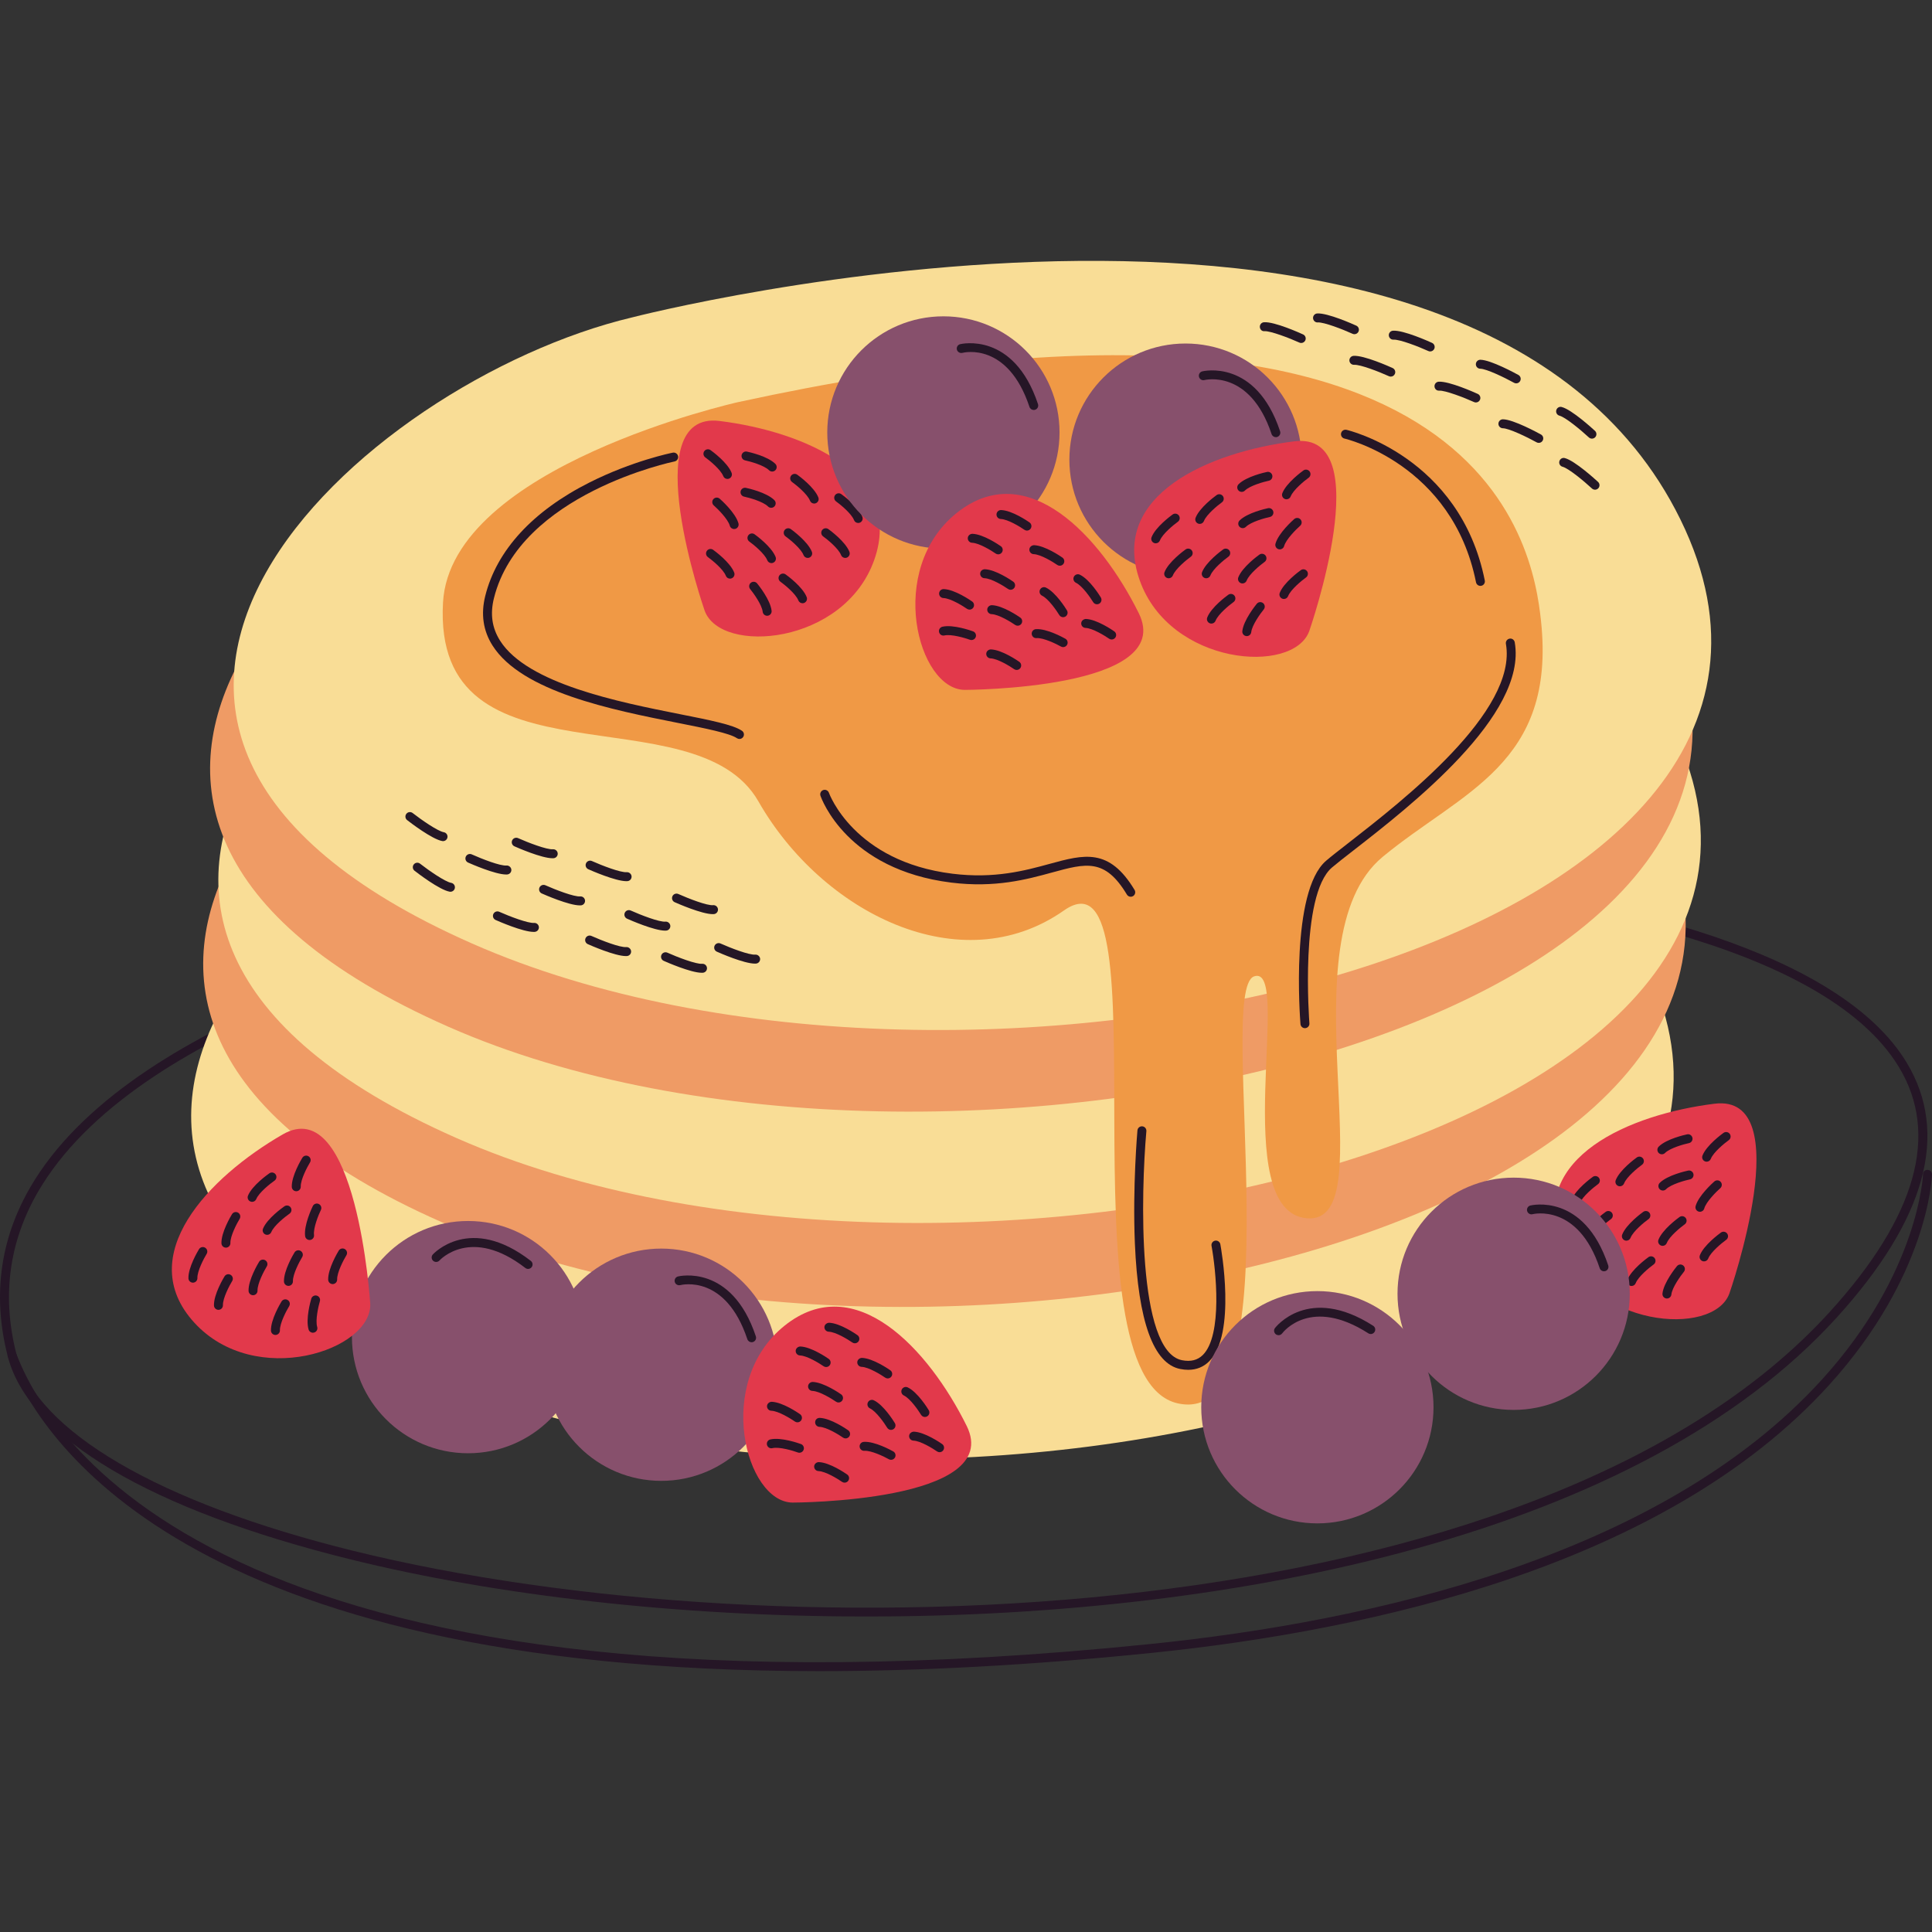 <?xml version="1.0" encoding="UTF-8"?>
<!-- Generator: Adobe Illustrator 25.2.0, SVG Export Plug-In . SVG Version: 6.00 Build 0)  -->
<svg xmlns="http://www.w3.org/2000/svg" xmlns:xlink="http://www.w3.org/1999/xlink" version="1.1" id="Capa_1" x="0px" y="0px" viewBox="0 0 512 512" style="enable-background:new 0 0 512 512;" xml:space="preserve" width="512" height="512">
<rect x="0" y="0" width="512" height="512" fill="#333333" stroke="none"/>
<g>
	<path style="fill:#251626;" d="M229.626,428.391c-49.998,0.002-98.186-5.608-136.73-15.139   C39.882,400.14,7.625,381.047,2.065,359.488c-4.281-16.606-1.9-32.318,7.077-46.706c28.406-45.527,114.799-63.752,115.669-63.933   c0.629-0.125,1.271,0.283,1.401,0.926c0.132,0.643-0.281,1.269-0.923,1.404c-0.858,0.176-86.27,18.2-114.133,62.866   c-8.617,13.812-10.9,28.9-6.789,44.85c5.253,20.374,37.726,39.346,89.098,52.051c114.344,28.279,314.018,21.989,391.523-63.369   c22.856-25.174,29.007-46.952,18.281-64.729c-20.095-33.295-92.871-44.775-134.463-48.655   c-64.051-5.977-126.586-1.619-155.247,5.77c-0.638,0.16-1.283-0.218-1.448-0.854c-0.162-0.636,0.218-1.283,0.854-1.448   c64.836-16.715,257.656-13.513,292.336,43.959c11.334,18.782,5.091,41.511-18.555,67.553   C434.825,406.359,328.699,428.389,229.626,428.391z"/>
	<path style="fill:#F9DD96;" d="M156.21,198.318c0,0,220.596-50.283,277.841,53.523c61.307,111.17-189.435,170.082-320.271,112.368   S84.921,215.256,156.21,198.318z"/>
	<path style="fill:#EF9B65;" d="M159.396,157.952c0,0,220.596-50.283,277.841,53.523c61.307,111.17-189.435,170.082-320.271,112.368   S88.107,174.89,159.396,157.952z"/>
	<path style="fill:#F9DD96;" d="M163.409,135.703c0,0,220.596-50.283,277.841,53.523c61.307,111.17-189.435,170.082-320.271,112.368   S92.12,152.642,163.409,135.703z"/>
	<path style="fill:#EF9B65;" d="M161.225,106.196c0,0,220.596-50.283,277.841,53.523c61.307,111.17-189.435,170.082-320.271,112.368   S89.936,123.134,161.225,106.196z"/>
	<path style="fill:#F9DD96;" d="M167.48,84.125c0,0,223.143-57.791,277.841,53.523c55.99,113.941-189.435,170.082-320.271,112.368   S96.191,101.063,167.48,84.125z"/>
	<path style="fill:#251626;" d="M217.095,442.872c-168.549,0-206.846-61.857-214.99-83.258c-0.232-0.613,0.077-1.299,0.689-1.534   c0.608-0.225,1.299,0.077,1.534,0.689c9.251,24.32,58.295,101.734,300.793,76.887c57.439-5.889,134.92-22.847,177.844-70.2   c25.531-28.167,26.652-54.021,26.659-54.281c0.023-0.652,0.457-1.169,1.227-1.148c0.654,0.021,1.169,0.571,1.148,1.227   c-0.035,1.088-1.162,26.991-27.276,55.799c-43.43,47.91-121.507,65.035-179.361,70.966   C272.559,441.382,243.25,442.872,217.095,442.872z"/>
	<path style="fill:#F09945;" d="M195.576,106.574c0,0-76.129,16.977-78.173,53.087c-2.853,50.401,66.789,23.272,83.59,52.724   s53.579,48.105,80.971,28.892s-1.881,123.603,30.189,130.635c32.07,7.032,9.767-109.481,20.182-113.159   c10.415-3.678-7.178,62.434,14.065,64.111c21.243,1.677-6.426-73.933,20.035-95.805c20.931-17.302,45.956-24.498,41.956-62.429   C406.269,144.523,393.407,63.493,195.576,106.574z"/>
	<path style="fill:#251626;" d="M299.659,237.65c-0.401,0-0.796-0.204-1.019-0.575c-5.821-9.682-10.803-8.323-19.852-5.847   c-6.701,1.833-15.051,4.109-26.673,2.673c-27.664-3.425-34.411-22.223-34.685-23.021c-0.213-0.619,0.116-1.292,0.736-1.508   c0.617-0.213,1.297,0.116,1.51,0.736c0.063,0.181,6.606,18.202,32.731,21.436c11.158,1.385,19.253-0.831,25.754-2.608   c9.151-2.501,15.763-4.309,22.515,6.914c0.336,0.561,0.155,1.292-0.406,1.631C300.079,237.594,299.868,237.65,299.659,237.65z"/>
	<path style="fill:#251626;" d="M314.896,363.015c-0.675,0-1.378-0.072-2.114-0.216c-7.1-1.392-11.146-12.578-12.026-33.246   c-0.638-15.012,0.664-29.84,0.677-29.989c0.058-0.654,0.638-1.135,1.29-1.077s1.135,0.636,1.077,1.29   c-1.436,16.084-2.538,58.341,9.441,60.692c2.306,0.452,4.118,0,5.515-1.378c5.313-5.258,3.471-22.657,2.313-28.919   c-0.121-0.645,0.306-1.265,0.951-1.383c0.626-0.128,1.265,0.304,1.383,0.951c0.181,0.97,4.311,23.828-2.977,31.04   C318.924,362.268,317.07,363.015,314.896,363.015z"/>
	<path style="fill:#251626;" d="M345.82,272.476c-0.613,0-1.132-0.471-1.181-1.093c-0.116-1.432-2.722-35.158,6.81-43.293   c1.339-1.144,3.323-2.689,5.835-4.643c14.58-11.343,44.921-34.947,41.798-52.824c-0.114-0.645,0.318-1.262,0.965-1.374   c0.633-0.13,1.26,0.316,1.374,0.965c3.369,19.283-27.731,43.478-42.678,55.107c-2.49,1.937-4.455,3.466-5.754,4.573   c-8.617,7.357-6.009,40.959-5.984,41.297c0.053,0.654-0.434,1.227-1.088,1.278C345.885,272.474,345.852,272.476,345.82,272.476z"/>
	<path style="fill:#251626;" d="M195.96,195.835c-0.232,0-0.464-0.067-0.668-0.206c-1.951-1.327-8.288-2.587-15.624-4.046   c-17.448-3.466-41.344-8.216-49.144-20.511c-2.478-3.905-3.128-8.318-1.933-13.121c3.016-12.114,12.594-22.531,27.701-30.123   c11.313-5.689,21.576-7.782,22.005-7.868c0.636-0.128,1.269,0.285,1.399,0.93c0.13,0.645-0.288,1.269-0.93,1.399   c-0.411,0.081-40.97,8.527-47.868,36.237c-1.046,4.204-0.513,7.891,1.633,11.272c7.253,11.436,31.534,16.262,47.599,19.455   c8.214,1.633,14.149,2.812,16.499,4.413c0.543,0.369,0.682,1.107,0.313,1.65C196.712,195.654,196.338,195.835,195.96,195.835z"/>
	<path style="fill:#251626;" d="M392.319,155.264c-0.555,0-1.049-0.39-1.162-0.956c-6.276-31.385-34.566-38.019-34.852-38.081   c-0.64-0.144-1.044-0.777-0.903-1.418c0.142-0.638,0.77-1.044,1.418-0.903c0.299,0.067,30.088,7.051,36.666,39.938   c0.13,0.643-0.288,1.269-0.933,1.397C392.477,155.257,392.398,155.264,392.319,155.264z"/>
	<g>
		<path style="fill:#E2394B;" d="M186.746,161.845c0,0-18.525-53.089,3.969-50.281c22.494,2.808,48.958,14.19,40.978,36.792    S190.986,173.538,186.746,161.845z"/>
		<g>
			<path style="fill:#FFFFFF;" d="M197.703,120.842c0,0,5.07,1.067,6.938,2.936"/>
			<path style="fill:#251626;" d="M204.642,124.964c-0.304,0-0.608-0.116-0.84-0.348c-1.325-1.323-5.03-2.334-6.346-2.613     c-0.64-0.135-1.051-0.766-0.916-1.408c0.135-0.64,0.763-1.058,1.406-0.916c0.555,0.116,5.476,1.2,7.536,3.258     c0.464,0.464,0.464,1.216,0,1.68C205.25,124.848,204.946,124.964,204.642,124.964z"/>
		</g>
		<g>
			<path style="fill:#FFFFFF;" d="M210.598,126.772c0,0,4.209,3.022,5.165,5.485"/>
			<path style="fill:#251626;" d="M215.763,133.445c-0.476,0-0.926-0.288-1.107-0.759c-0.68-1.749-3.661-4.165-4.752-4.949     c-0.531-0.383-0.654-1.125-0.271-1.659s1.123-0.654,1.659-0.271c0.459,0.332,4.524,3.309,5.578,6.021     c0.239,0.61-0.065,1.299-0.678,1.536C216.051,133.419,215.907,133.445,215.763,133.445z"/>
		</g>
		<g>
			<path style="fill:#FFFFFF;" d="M222.264,131.919c0,0,4.209,3.022,5.165,5.485"/>
			<path style="fill:#251626;" d="M227.429,138.591c-0.476,0-0.926-0.288-1.107-0.759c-0.68-1.749-3.661-4.165-4.752-4.949     c-0.531-0.383-0.654-1.125-0.271-1.659c0.383-0.534,1.123-0.657,1.659-0.271c0.459,0.332,4.524,3.309,5.578,6.021     c0.239,0.61-0.065,1.299-0.677,1.536C227.717,138.565,227.573,138.591,227.429,138.591z"/>
		</g>
		<g>
			<path style="fill:#FFFFFF;" d="M208.883,141.183c0,0,4.209,3.022,5.165,5.485"/>
			<path style="fill:#251626;" d="M214.048,147.856c-0.476,0-0.926-0.288-1.107-0.759c-0.68-1.749-3.661-4.165-4.752-4.949     c-0.531-0.383-0.654-1.125-0.271-1.659s1.125-0.654,1.659-0.271c0.459,0.332,4.524,3.309,5.578,6.021     c0.239,0.61-0.065,1.299-0.678,1.536C214.336,147.83,214.192,147.856,214.048,147.856z"/>
		</g>
		<g>
			<path style="fill:#FFFFFF;" d="M188.296,146.673c0,0,4.209,3.022,5.165,5.485"/>
			<path style="fill:#251626;" d="M193.461,153.345c-0.476,0-0.926-0.288-1.107-0.759c-0.68-1.749-3.661-4.165-4.752-4.949     c-0.531-0.383-0.654-1.125-0.271-1.659c0.383-0.536,1.123-0.652,1.659-0.271c0.459,0.332,4.524,3.309,5.578,6.021     c0.239,0.61-0.065,1.299-0.677,1.536C193.749,153.32,193.605,153.345,193.461,153.345z"/>
		</g>
		<g>
			<path style="fill:#FFFFFF;" d="M218.833,141.183c0,0,4.209,3.022,5.165,5.485"/>
			<path style="fill:#251626;" d="M223.997,147.856c-0.476,0-0.926-0.288-1.107-0.759c-0.68-1.749-3.661-4.165-4.752-4.949     c-0.531-0.383-0.654-1.125-0.271-1.659c0.383-0.534,1.125-0.654,1.659-0.271c0.459,0.332,4.524,3.309,5.578,6.021     c0.239,0.61-0.065,1.299-0.677,1.536C224.285,147.83,224.141,147.856,223.997,147.856z"/>
		</g>
		<g>
			<path style="fill:#FFFFFF;" d="M207.51,153.192c0,0,4.209,3.022,5.165,5.485"/>
			<path style="fill:#251626;" d="M212.675,159.865c-0.476,0-0.926-0.288-1.107-0.759c-0.677-1.745-3.659-4.165-4.752-4.949     c-0.531-0.383-0.654-1.125-0.271-1.659c0.383-0.529,1.121-0.657,1.659-0.271c0.459,0.329,4.524,3.306,5.578,6.021     c0.239,0.61-0.065,1.299-0.677,1.536C212.962,159.839,212.819,159.865,212.675,159.865z"/>
		</g>
		<g>
			<path style="fill:#FFFFFF;" d="M199.276,142.556c0,0,4.209,3.022,5.165,5.485"/>
			<path style="fill:#251626;" d="M204.44,149.229c-0.476,0-0.926-0.288-1.107-0.759c-0.678-1.745-3.659-4.165-4.752-4.949     c-0.531-0.383-0.654-1.125-0.271-1.659c0.383-0.529,1.123-0.654,1.659-0.271c0.459,0.329,4.524,3.306,5.578,6.021     c0.239,0.61-0.065,1.299-0.678,1.536C204.728,149.204,204.584,149.229,204.44,149.229z"/>
		</g>
		<g>
			<path style="fill:#FFFFFF;" d="M187.61,120.253c0,0,4.209,3.022,5.165,5.485"/>
			<path style="fill:#251626;" d="M192.774,126.925c-0.476,0-0.926-0.288-1.107-0.759c-0.677-1.742-3.659-4.162-4.752-4.947     c-0.531-0.383-0.654-1.125-0.271-1.659c0.383-0.529,1.121-0.654,1.659-0.271c0.459,0.329,4.524,3.306,5.578,6.019     c0.239,0.61-0.065,1.299-0.678,1.536C193.062,126.9,192.918,126.925,192.774,126.925z"/>
		</g>
		<g>
			<path style="fill:#FFFFFF;" d="M199.728,155.363c0,0,3.286,4.006,3.574,6.632"/>
			<path style="fill:#251626;" d="M203.299,163.183c-0.596,0-1.111-0.45-1.179-1.058c-0.204-1.861-2.459-4.968-3.311-6.007     c-0.415-0.508-0.341-1.258,0.165-1.673c0.51-0.415,1.258-0.341,1.673,0.165c0.36,0.439,3.517,4.362,3.835,7.255     c0.072,0.652-0.399,1.239-1.051,1.311C203.387,163.181,203.343,163.183,203.299,163.183z"/>
		</g>
		<g>
			<path style="fill:#FFFFFF;" d="M189.946,133.054c0,0,3.896,3.416,4.609,5.959"/>
			<path style="fill:#251626;" d="M194.556,140.201c-0.52,0-0.998-0.343-1.144-0.868c-0.506-1.807-3.239-4.499-4.248-5.385     c-0.494-0.432-0.543-1.183-0.111-1.675c0.434-0.497,1.186-0.543,1.675-0.111c0.427,0.374,4.188,3.729,4.972,6.531     c0.176,0.631-0.193,1.288-0.824,1.464C194.77,140.187,194.661,140.201,194.556,140.201z"/>
		</g>
		<g>
			<path style="fill:#FFFFFF;" d="M197.436,130.449c0,0,5.07,1.067,6.938,2.936"/>
			<path style="fill:#251626;" d="M204.375,134.572c-0.304,0-0.608-0.116-0.84-0.348c-1.325-1.323-5.03-2.334-6.346-2.613     c-0.64-0.135-1.051-0.766-0.916-1.408c0.135-0.643,0.773-1.058,1.406-0.916c0.555,0.116,5.476,1.2,7.536,3.258     c0.464,0.464,0.464,1.216,0,1.68C204.983,134.456,204.679,134.572,204.375,134.572z"/>
		</g>
	</g>
	<g>
		<circle style="fill:#87506C;" cx="250.012" cy="114.606" r="30.777"/>
		<path style="fill:#251626;" d="M273.949,108.649c-0.497,0-0.961-0.316-1.128-0.812c-5.726-17.188-17.295-14.453-17.789-14.323    c-0.624,0.146-1.281-0.22-1.445-0.854c-0.162-0.633,0.213-1.278,0.847-1.445c0.142-0.037,14.188-3.492,20.643,15.87    c0.207,0.622-0.13,1.295-0.752,1.503C274.2,108.63,274.074,108.649,273.949,108.649z"/>
	</g>
	<g>
		<circle style="fill:#87506C;" cx="175.244" cy="361.665" r="30.777"/>
		<path style="fill:#251626;" d="M199.18,355.709c-0.497,0-0.961-0.316-1.128-0.812c-5.729-17.186-17.295-14.448-17.789-14.323    c-0.629,0.148-1.281-0.22-1.445-0.854c-0.162-0.633,0.213-1.278,0.847-1.445c0.137-0.039,14.19-3.492,20.643,15.87    c0.206,0.622-0.13,1.295-0.752,1.503C199.431,355.69,199.306,355.709,199.18,355.709z"/>
	</g>
	<g>
		<circle style="fill:#87506C;" cx="124.044" cy="354.351" r="30.777"/>
		<path style="fill:#251626;" d="M139.95,336.277c-0.255,0-0.51-0.081-0.726-0.248c-14.404-11.144-22.668-2.09-22.75-1.998    c-0.436,0.49-1.183,0.538-1.678,0.104c-0.492-0.434-0.538-1.186-0.104-1.677c0.095-0.111,9.845-10.805,25.984,1.691    c0.52,0.401,0.615,1.148,0.213,1.666C140.656,336.119,140.305,336.277,139.95,336.277z"/>
	</g>
	<g>
		<circle style="fill:#87506C;" cx="314.173" cy="121.811" r="30.777"/>
		<path style="fill:#251626;" d="M338.112,115.853c-0.497,0-0.961-0.316-1.128-0.812c-5.759-17.279-17.671-14.353-17.787-14.323    c-0.624,0.176-1.283-0.213-1.45-0.847s0.211-1.283,0.847-1.45c0.137-0.039,14.19-3.49,20.645,15.868    c0.206,0.622-0.13,1.295-0.752,1.503C338.362,115.834,338.237,115.853,338.112,115.853z"/>
	</g>
	<g>
		<path style="fill:#E2394B;" d="M346.967,167.237c0,0,18.525-53.089-3.969-50.281c-22.494,2.808-48.958,14.19-40.978,36.792    S342.728,178.929,346.967,167.237z"/>
		<g>
			<path style="fill:#FFFFFF;" d="M336.01,126.234c0,0-5.07,1.067-6.938,2.936"/>
			<path style="fill:#251626;" d="M329.072,130.357c-0.304,0-0.608-0.116-0.84-0.348c-0.464-0.464-0.464-1.216,0-1.68     c2.058-2.058,6.979-3.142,7.534-3.258c0.626-0.148,1.269,0.276,1.406,0.916c0.135,0.643-0.276,1.274-0.916,1.408     c-1.316,0.278-5.021,1.29-6.343,2.613C329.68,130.241,329.376,130.357,329.072,130.357z"/>
		</g>
		<g>
			<path style="fill:#FFFFFF;" d="M323.115,132.164c0,0-4.209,3.022-5.165,5.485"/>
			<path style="fill:#251626;" d="M317.949,138.837c-0.144,0-0.288-0.026-0.429-0.081c-0.613-0.237-0.916-0.926-0.677-1.536     c1.053-2.715,5.118-5.691,5.578-6.021c0.538-0.383,1.276-0.258,1.659,0.271c0.383,0.534,0.26,1.276-0.271,1.659     c-1.093,0.784-4.074,3.204-4.752,4.949C318.875,138.549,318.425,138.837,317.949,138.837z"/>
		</g>
		<g>
			<path style="fill:#FFFFFF;" d="M311.449,137.311c0,0-4.209,3.022-5.165,5.485"/>
			<path style="fill:#251626;" d="M306.283,143.983c-0.144,0-0.288-0.026-0.429-0.081c-0.613-0.237-0.916-0.926-0.677-1.536     c1.053-2.712,5.118-5.689,5.578-6.021c0.538-0.385,1.278-0.26,1.659,0.271c0.383,0.534,0.26,1.276-0.271,1.659     c-1.093,0.784-4.074,3.204-4.752,4.949C307.209,143.695,306.759,143.983,306.283,143.983z"/>
		</g>
		<g>
			<path style="fill:#FFFFFF;" d="M324.831,146.575c0,0-4.209,3.022-5.165,5.485"/>
			<path style="fill:#251626;" d="M319.666,153.248c-0.144,0-0.288-0.026-0.429-0.081c-0.613-0.237-0.916-0.926-0.677-1.536     c1.053-2.715,5.118-5.691,5.578-6.021c0.538-0.383,1.278-0.258,1.659,0.271c0.383,0.534,0.26,1.276-0.271,1.659     c-1.093,0.784-4.074,3.204-4.752,4.949C320.592,152.96,320.142,153.248,319.666,153.248z"/>
		</g>
		<g>
			<path style="fill:#FFFFFF;" d="M345.417,152.065c0,0-4.209,3.022-5.165,5.485"/>
			<path style="fill:#251626;" d="M340.251,158.737c-0.144,0-0.288-0.026-0.429-0.081c-0.613-0.237-0.916-0.926-0.677-1.536     c1.053-2.715,5.121-5.691,5.582-6.021c0.534-0.385,1.276-0.258,1.657,0.271c0.383,0.534,0.26,1.276-0.271,1.659     c-1.093,0.784-4.077,3.204-4.754,4.949C341.177,158.45,340.727,158.737,340.251,158.737z"/>
		</g>
		<g>
			<path style="fill:#FFFFFF;" d="M314.88,146.575c0,0-4.209,3.022-5.165,5.485"/>
			<path style="fill:#251626;" d="M309.715,153.248c-0.144,0-0.288-0.026-0.429-0.081c-0.613-0.237-0.916-0.926-0.677-1.536     c1.053-2.715,5.118-5.691,5.578-6.021c0.541-0.383,1.276-0.258,1.659,0.271c0.383,0.534,0.26,1.276-0.271,1.659     c-1.093,0.784-4.074,3.204-4.752,4.949C310.641,152.96,310.191,153.248,309.715,153.248z"/>
		</g>
		<g>
			<path style="fill:#FFFFFF;" d="M326.203,158.584c0,0-4.209,3.022-5.165,5.485"/>
			<path style="fill:#251626;" d="M321.037,165.257c-0.144,0-0.288-0.026-0.429-0.081c-0.613-0.237-0.916-0.926-0.677-1.536     c1.053-2.715,5.118-5.691,5.578-6.021c0.538-0.385,1.278-0.26,1.659,0.271c0.383,0.534,0.26,1.276-0.271,1.659     c-1.093,0.784-4.074,3.204-4.752,4.949C321.963,164.969,321.513,165.257,321.037,165.257z"/>
		</g>
		<g>
			<path style="fill:#FFFFFF;" d="M334.438,147.947c0,0-4.209,3.022-5.165,5.485"/>
			<path style="fill:#251626;" d="M329.272,154.619c-0.144,0-0.288-0.026-0.429-0.081c-0.613-0.237-0.917-0.926-0.678-1.536     c1.053-2.712,5.118-5.689,5.578-6.019c0.541-0.385,1.278-0.26,1.659,0.271c0.383,0.534,0.26,1.276-0.271,1.659     c-1.093,0.784-4.074,3.204-4.752,4.947C330.198,154.331,329.748,154.619,329.272,154.619z"/>
		</g>
		<g>
			<path style="fill:#FFFFFF;" d="M346.103,125.645c0,0-4.209,3.022-5.165,5.485"/>
			<path style="fill:#251626;" d="M340.938,132.317c-0.144,0-0.288-0.026-0.429-0.081c-0.613-0.237-0.916-0.926-0.677-1.536     c1.053-2.712,5.118-5.689,5.578-6.021c0.538-0.385,1.278-0.26,1.659,0.271c0.383,0.534,0.26,1.276-0.271,1.659     c-1.093,0.784-4.074,3.204-4.752,4.949C341.864,132.029,341.413,132.317,340.938,132.317z"/>
		</g>
		<g>
			<path style="fill:#FFFFFF;" d="M333.985,160.755c0,0-3.286,4.006-3.574,6.632"/>
			<path style="fill:#251626;" d="M330.413,168.575c-0.044,0-0.088-0.002-0.132-0.007c-0.652-0.072-1.123-0.659-1.051-1.311     c0.318-2.893,3.476-6.817,3.835-7.255c0.415-0.506,1.16-0.58,1.673-0.165c0.506,0.415,0.58,1.165,0.165,1.673     c-0.852,1.039-3.107,4.146-3.311,6.007C331.525,168.125,331.01,168.575,330.413,168.575z"/>
		</g>
		<g>
			<path style="fill:#FFFFFF;" d="M343.767,138.446c0,0-3.897,3.416-4.609,5.959"/>
			<path style="fill:#251626;" d="M339.158,145.593c-0.104,0-0.213-0.014-0.32-0.044c-0.631-0.176-1-0.833-0.824-1.464     c0.784-2.803,4.543-6.158,4.968-6.531c0.494-0.429,1.246-0.383,1.677,0.109c0.432,0.494,0.383,1.244-0.109,1.678     c-1.012,0.886-3.742,3.582-4.248,5.385C340.156,145.25,339.678,145.593,339.158,145.593z"/>
		</g>
		<g>
			<path style="fill:#FFFFFF;" d="M336.277,135.841c0,0-5.07,1.067-6.938,2.936"/>
			<path style="fill:#251626;" d="M329.339,139.965c-0.304,0-0.608-0.116-0.84-0.348c-0.464-0.464-0.464-1.216,0-1.68     c2.058-2.058,6.979-3.142,7.534-3.258c0.629-0.144,1.271,0.274,1.406,0.916c0.135,0.643-0.276,1.274-0.916,1.408     c-1.316,0.278-5.021,1.29-6.343,2.613C329.947,139.849,329.643,139.965,329.339,139.965z"/>
		</g>
	</g>
	<g>
		<path style="fill:#E2394B;" d="M458.307,342.78c0,0,18.525-53.089-3.969-50.281c-22.494,2.808-48.958,14.19-40.979,36.792    C421.339,351.893,454.067,354.472,458.307,342.78z"/>
		<g>
			<path style="fill:#FFFFFF;" d="M447.35,301.776c0,0-5.07,1.067-6.938,2.935"/>
			<path style="fill:#251626;" d="M440.412,305.898c-0.304,0-0.608-0.116-0.84-0.348c-0.464-0.464-0.464-1.216,0-1.68     c2.058-2.058,6.979-3.142,7.534-3.258c0.624-0.146,1.269,0.274,1.406,0.916c0.135,0.643-0.276,1.274-0.916,1.408     c-1.316,0.278-5.021,1.29-6.343,2.613C441.02,305.782,440.716,305.898,440.412,305.898z"/>
		</g>
		<g>
			<path style="fill:#FFFFFF;" d="M434.454,307.707c0,0-4.209,3.022-5.165,5.485"/>
			<path style="fill:#251626;" d="M429.289,314.379c-0.144,0-0.288-0.026-0.429-0.081c-0.613-0.237-0.916-0.926-0.677-1.536     c1.053-2.712,5.118-5.689,5.578-6.021c0.538-0.385,1.278-0.26,1.659,0.271c0.383,0.534,0.26,1.276-0.271,1.659     c-1.093,0.784-4.074,3.204-4.752,4.949C430.215,314.091,429.764,314.379,429.289,314.379z"/>
		</g>
		<g>
			<path style="fill:#FFFFFF;" d="M422.789,312.854c0,0-4.209,3.022-5.165,5.485"/>
			<path style="fill:#251626;" d="M417.623,319.525c-0.144,0-0.288-0.026-0.429-0.081c-0.613-0.237-0.916-0.926-0.677-1.536     c1.053-2.712,5.118-5.689,5.578-6.019c0.538-0.385,1.278-0.258,1.659,0.271c0.383,0.534,0.26,1.276-0.271,1.659     c-1.093,0.784-4.074,3.204-4.752,4.947C418.549,319.237,418.098,319.525,417.623,319.525z"/>
		</g>
		<g>
			<path style="fill:#FFFFFF;" d="M436.17,322.118c0,0-4.209,3.022-5.165,5.485"/>
			<path style="fill:#251626;" d="M431.006,328.79c-0.144,0-0.288-0.026-0.429-0.081c-0.613-0.237-0.916-0.926-0.677-1.536     c1.053-2.712,5.118-5.689,5.578-6.021c0.541-0.385,1.278-0.26,1.659,0.271c0.383,0.534,0.26,1.276-0.271,1.659     c-1.093,0.784-4.074,3.204-4.752,4.949C431.932,328.502,431.481,328.79,431.006,328.79z"/>
		</g>
		<g>
			<path style="fill:#FFFFFF;" d="M456.757,327.607c0,0-4.209,3.022-5.165,5.485"/>
			<path style="fill:#251626;" d="M451.591,334.279c-0.144,0-0.288-0.026-0.429-0.081c-0.613-0.237-0.916-0.926-0.678-1.536     c1.053-2.712,5.121-5.689,5.58-6.021c0.541-0.385,1.278-0.258,1.659,0.271c0.383,0.534,0.26,1.276-0.271,1.659     c-1.093,0.784-4.077,3.204-4.754,4.949C452.516,333.991,452.066,334.279,451.591,334.279z"/>
		</g>
		<g>
			<path style="fill:#FFFFFF;" d="M426.22,322.118c0,0-4.209,3.022-5.165,5.485"/>
			<path style="fill:#251626;" d="M421.054,328.79c-0.144,0-0.288-0.026-0.429-0.081c-0.613-0.237-0.917-0.926-0.677-1.536     c1.053-2.712,5.118-5.689,5.578-6.021c0.538-0.385,1.278-0.26,1.659,0.271c0.383,0.534,0.26,1.276-0.271,1.659     c-1.093,0.784-4.074,3.204-4.752,4.949C421.98,328.502,421.53,328.79,421.054,328.79z"/>
		</g>
		<g>
			<path style="fill:#FFFFFF;" d="M437.542,334.126c0,0-4.209,3.022-5.165,5.485"/>
			<path style="fill:#251626;" d="M432.377,340.799c-0.144,0-0.288-0.026-0.429-0.081c-0.613-0.237-0.916-0.926-0.678-1.536     c1.053-2.712,5.118-5.689,5.578-6.021c0.541-0.385,1.276-0.258,1.659,0.271c0.383,0.534,0.26,1.276-0.271,1.659     c-1.093,0.784-4.074,3.204-4.752,4.949C433.303,340.511,432.853,340.799,432.377,340.799z"/>
		</g>
		<g>
			<path style="fill:#FFFFFF;" d="M445.777,323.49c0,0-4.209,3.022-5.165,5.485"/>
			<path style="fill:#251626;" d="M440.611,330.163c-0.144,0-0.288-0.026-0.429-0.081c-0.613-0.237-0.916-0.926-0.677-1.536     c1.053-2.715,5.118-5.691,5.578-6.021c0.541-0.385,1.278-0.26,1.659,0.271c0.383,0.534,0.26,1.276-0.271,1.659     c-1.093,0.784-4.074,3.204-4.752,4.949C441.537,329.875,441.087,330.163,440.611,330.163z"/>
		</g>
		<g>
			<path style="fill:#FFFFFF;" d="M457.443,301.188c0,0-4.209,3.022-5.165,5.485"/>
			<path style="fill:#251626;" d="M452.277,307.861c-0.144,0-0.288-0.026-0.429-0.081c-0.613-0.237-0.916-0.926-0.677-1.536     c1.053-2.715,5.118-5.691,5.578-6.021c0.541-0.385,1.278-0.258,1.659,0.271c0.383,0.534,0.26,1.276-0.271,1.659     c-1.093,0.784-4.074,3.204-4.752,4.949C453.203,307.574,452.753,307.861,452.277,307.861z"/>
		</g>
		<g>
			<path style="fill:#FFFFFF;" d="M445.325,336.297c0,0-3.286,4.006-3.574,6.632"/>
			<path style="fill:#251626;" d="M441.753,344.117c-0.044,0-0.088-0.002-0.132-0.007c-0.652-0.072-1.123-0.659-1.051-1.311     c0.318-2.893,3.476-6.817,3.835-7.255c0.415-0.506,1.162-0.58,1.673-0.165c0.506,0.415,0.58,1.165,0.165,1.673     c-0.852,1.039-3.107,4.146-3.311,6.007C442.864,343.667,442.349,344.117,441.753,344.117z"/>
		</g>
		<g>
			<path style="fill:#FFFFFF;" d="M455.106,313.989c0,0-3.897,3.415-4.609,5.959"/>
			<path style="fill:#251626;" d="M450.498,321.135c-0.104,0-0.213-0.014-0.32-0.044c-0.631-0.176-1-0.833-0.824-1.464     c0.784-2.803,4.543-6.158,4.968-6.531c0.497-0.429,1.246-0.383,1.678,0.109c0.432,0.494,0.383,1.244-0.109,1.678     c-1.012,0.886-3.742,3.582-4.248,5.385C451.495,320.792,451.018,321.135,450.498,321.135z"/>
		</g>
		<g>
			<path style="fill:#FFFFFF;" d="M447.617,311.383c0,0-5.07,1.067-6.938,2.935"/>
			<path style="fill:#251626;" d="M440.679,315.506c-0.304,0-0.608-0.116-0.84-0.348c-0.464-0.464-0.464-1.216,0-1.68     c2.058-2.058,6.979-3.142,7.534-3.258c0.626-0.142,1.269,0.274,1.406,0.916c0.135,0.643-0.276,1.274-0.917,1.408     c-1.316,0.278-5.021,1.29-6.343,2.613C441.287,315.39,440.983,315.506,440.679,315.506z"/>
		</g>
	</g>
	<g>
		<path style="fill:#E2394B;" d="M255.624,182.826c0,0,56.228-0.03,46.155-20.337c-10.073-20.308-29.549-41.534-48.253-26.543    S243.187,182.682,255.624,182.826z"/>
		<g>
			<path style="fill:#FFFFFF;" d="M290.716,158.953c0,0-2.681-4.434-5.061-5.581"/>
			<path style="fill:#251626;" d="M290.715,160.141c-0.401,0-0.793-0.204-1.016-0.573c-0.696-1.151-2.872-4.313-4.559-5.128     c-0.592-0.285-0.84-0.995-0.555-1.585c0.285-0.594,1.002-0.842,1.585-0.555c2.624,1.265,5.269,5.552,5.562,6.037     c0.339,0.561,0.16,1.292-0.401,1.631C291.137,160.085,290.926,160.141,290.715,160.141z"/>
		</g>
		<g>
			<path style="fill:#FFFFFF;" d="M280.862,148.736c0,0-4.241-2.976-6.882-3.066"/>
			<path style="fill:#251626;" d="M280.859,149.925c-0.234,0-0.473-0.07-0.68-0.216c-1.102-0.77-4.369-2.789-6.241-2.852     c-0.654-0.023-1.167-0.573-1.146-1.23c0.026-0.654,0.578-1.118,1.23-1.146c2.907,0.1,7.058,2.958,7.522,3.283     c0.538,0.376,0.666,1.116,0.29,1.654C281.601,149.749,281.234,149.925,280.859,149.925z"/>
		</g>
		<g>
			<path style="fill:#FFFFFF;" d="M272.154,139.422c0,0-4.241-2.976-6.882-3.066"/>
			<path style="fill:#251626;" d="M272.151,140.61c-0.234,0-0.473-0.07-0.68-0.216c-1.102-0.77-4.369-2.787-6.239-2.849     c-0.657-0.023-1.169-0.571-1.149-1.227c0.023-0.643,0.55-1.148,1.188-1.148c0.012,0,0.026,0,0.039,0     c2.91,0.097,7.06,2.956,7.524,3.281c0.538,0.376,0.666,1.116,0.29,1.654C272.893,140.433,272.527,140.61,272.151,140.61z"/>
		</g>
		<g>
			<path style="fill:#FFFFFF;" d="M267.824,155.111c0,0-4.241-2.976-6.882-3.066"/>
			<path style="fill:#251626;" d="M267.821,156.299c-0.234,0-0.473-0.07-0.68-0.216c-1.102-0.77-4.369-2.789-6.241-2.852     c-0.654-0.023-1.167-0.573-1.146-1.23c0.026-0.654,0.575-1.135,1.23-1.146c2.907,0.1,7.058,2.958,7.522,3.283     c0.538,0.376,0.666,1.116,0.29,1.654C268.564,156.122,268.197,156.299,267.821,156.299z"/>
		</g>
		<g>
			<path style="fill:#FFFFFF;" d="M269.435,176.356c0,0-4.241-2.976-6.882-3.066"/>
			<path style="fill:#251626;" d="M269.432,177.545c-0.234,0-0.473-0.07-0.68-0.216c-1.102-0.77-4.369-2.789-6.241-2.852     c-0.654-0.023-1.167-0.573-1.146-1.23c0.023-0.654,0.594-1.137,1.23-1.146c2.907,0.1,7.058,2.958,7.522,3.283     c0.538,0.376,0.666,1.116,0.29,1.654C270.174,177.369,269.807,177.545,269.432,177.545z"/>
		</g>
		<g>
			<path style="fill:#FFFFFF;" d="M264.541,145.718c0,0-4.241-2.976-6.882-3.066"/>
			<path style="fill:#251626;" d="M264.538,146.907c-0.234,0-0.473-0.07-0.68-0.216c-1.102-0.77-4.369-2.789-6.241-2.852     c-0.654-0.023-1.167-0.573-1.146-1.23c0.023-0.654,0.599-1.142,1.23-1.146c2.907,0.1,7.058,2.958,7.522,3.283     c0.538,0.376,0.666,1.116,0.29,1.654C265.281,146.73,264.914,146.907,264.538,146.907z"/>
		</g>
		<g>
			<path style="fill:#FFFFFF;" d="M256.941,160.369c0,0-4.241-2.976-6.882-3.066"/>
			<path style="fill:#251626;" d="M256.94,161.556c-0.234,0-0.473-0.07-0.68-0.216c-1.102-0.77-4.369-2.787-6.239-2.849     c-0.657-0.023-1.169-0.571-1.148-1.227c0.023-0.643,0.55-1.148,1.188-1.148c0.012,0,0.026,0,0.039,0     c2.91,0.097,7.06,2.956,7.524,3.281c0.538,0.376,0.666,1.116,0.29,1.654C257.682,161.38,257.315,161.556,256.94,161.556z"/>
		</g>
		<g>
			<path style="fill:#FFFFFF;" d="M269.699,164.633c0,0-4.241-2.976-6.882-3.066"/>
			<path style="fill:#251626;" d="M269.696,165.821c-0.234,0-0.473-0.07-0.68-0.216c-1.102-0.77-4.369-2.789-6.241-2.852     c-0.654-0.023-1.167-0.573-1.146-1.23c0.023-0.654,0.601-1.148,1.23-1.146c2.907,0.1,7.058,2.958,7.522,3.283     c0.538,0.376,0.666,1.116,0.29,1.654C270.439,165.645,270.072,165.821,269.696,165.821z"/>
		</g>
		<g>
			<path style="fill:#FFFFFF;" d="M294.601,168.286c0,0-4.241-2.976-6.882-3.066"/>
			<path style="fill:#251626;" d="M294.599,169.475c-0.234,0-0.473-0.07-0.68-0.216c-1.102-0.77-4.369-2.789-6.241-2.852     c-0.654-0.023-1.167-0.573-1.146-1.23c0.026-0.654,0.582-1.109,1.23-1.146c2.907,0.1,7.058,2.958,7.522,3.283     c0.538,0.376,0.666,1.116,0.29,1.654C295.341,169.299,294.975,169.475,294.599,169.475z"/>
		</g>
		<g>
			<path style="fill:#FFFFFF;" d="M257.459,168.432c0,0-4.866-1.78-7.44-1.186"/>
			<path style="fill:#251626;" d="M257.459,169.619c-0.135,0-0.274-0.023-0.408-0.072c-1.262-0.462-4.944-1.561-6.766-1.144     c-0.65,0.153-1.276-0.251-1.425-0.891c-0.146-0.638,0.251-1.276,0.891-1.425c2.845-0.647,7.585,1.033,8.116,1.227     c0.615,0.225,0.933,0.907,0.708,1.524C258.399,169.32,257.944,169.619,257.459,169.619z"/>
		</g>
		<g>
			<path style="fill:#FFFFFF;" d="M281.746,170.304c0,0-4.51-2.551-7.146-2.385"/>
			<path style="fill:#251626;" d="M281.745,171.491c-0.197,0-0.397-0.049-0.582-0.153c-1.174-0.661-4.675-2.385-6.487-2.232     c-0.65,0.058-1.218-0.455-1.26-1.111c-0.042-0.654,0.455-1.218,1.111-1.26c2.872-0.206,7.311,2.255,7.805,2.534     c0.571,0.323,0.773,1.049,0.45,1.62C282.564,171.273,282.16,171.491,281.745,171.491z"/>
		</g>
		<g>
			<path style="fill:#FFFFFF;" d="M281.735,162.375c0,0-2.681-4.434-5.061-5.581"/>
			<path style="fill:#251626;" d="M281.736,163.563c-0.401,0-0.793-0.204-1.016-0.573c-0.696-1.151-2.875-4.313-4.561-5.128     c-0.589-0.285-0.838-0.995-0.552-1.587c0.285-0.592,0.998-0.84,1.587-0.552c2.62,1.265,5.267,5.552,5.559,6.037     c0.339,0.561,0.16,1.29-0.401,1.631C282.158,163.508,281.947,163.563,281.736,163.563z"/>
		</g>
	</g>
	<g>
		<path style="fill:#E2394B;" d="M210.018,398.199c0,0,56.228-0.03,46.155-20.337c-10.073-20.308-29.549-41.534-48.253-26.543    C189.217,366.309,197.581,398.055,210.018,398.199z"/>
		<g>
			<path style="fill:#FFFFFF;" d="M245.109,374.326c0,0-2.681-4.434-5.061-5.581"/>
			<path style="fill:#251626;" d="M245.109,375.514c-0.401,0-0.794-0.204-1.016-0.573c-0.696-1.151-2.872-4.313-4.559-5.125     c-0.592-0.283-0.84-0.993-0.555-1.585s1.002-0.842,1.585-0.555c2.624,1.262,5.269,5.55,5.562,6.035     c0.339,0.561,0.16,1.292-0.401,1.631C245.531,375.458,245.32,375.514,245.109,375.514z"/>
		</g>
		<g>
			<path style="fill:#FFFFFF;" d="M235.255,364.11c0,0-4.241-2.976-6.882-3.066"/>
			<path style="fill:#251626;" d="M235.253,365.298c-0.234,0-0.473-0.07-0.68-0.216c-1.102-0.77-4.369-2.789-6.241-2.852     c-0.654-0.023-1.167-0.573-1.146-1.23c0.023-0.654,0.599-1.121,1.23-1.146c2.907,0.1,7.058,2.958,7.522,3.283     c0.538,0.376,0.666,1.116,0.29,1.654C235.995,365.122,235.629,365.298,235.253,365.298z"/>
		</g>
		<g>
			<path style="fill:#FFFFFF;" d="M226.548,354.796c0,0-4.241-2.976-6.882-3.066"/>
			<path style="fill:#251626;" d="M226.545,355.985c-0.234,0-0.473-0.07-0.68-0.216c-1.102-0.77-4.369-2.789-6.241-2.852     c-0.654-0.023-1.167-0.573-1.146-1.23c0.023-0.654,0.615-1.1,1.23-1.146c2.907,0.1,7.058,2.958,7.522,3.283     c0.538,0.376,0.666,1.116,0.29,1.654C227.287,355.808,226.921,355.985,226.545,355.985z"/>
		</g>
		<g>
			<path style="fill:#FFFFFF;" d="M222.218,370.484c0,0-4.241-2.976-6.882-3.066"/>
			<path style="fill:#251626;" d="M222.215,371.672c-0.234,0-0.471-0.07-0.68-0.216c-1.1-0.77-4.369-2.787-6.241-2.849     c-0.654-0.023-1.167-0.573-1.146-1.23c0.023-0.654,0.596-1.142,1.23-1.146c2.907,0.1,7.058,2.956,7.522,3.281     c0.536,0.376,0.666,1.116,0.29,1.654C222.96,371.495,222.591,371.672,222.215,371.672z"/>
		</g>
		<g>
			<path style="fill:#FFFFFF;" d="M223.828,391.729c0,0-4.241-2.976-6.882-3.066"/>
			<path style="fill:#251626;" d="M223.826,392.918c-0.234,0-0.473-0.07-0.68-0.216c-1.102-0.77-4.369-2.789-6.241-2.852     c-0.654-0.023-1.167-0.573-1.146-1.23c0.023-0.654,0.617-1.142,1.23-1.146c2.907,0.1,7.058,2.958,7.522,3.283     c0.538,0.376,0.666,1.116,0.29,1.654C224.568,392.741,224.202,392.918,223.826,392.918z"/>
		</g>
		<g>
			<path style="fill:#FFFFFF;" d="M218.935,361.091c0,0-4.241-2.976-6.882-3.066"/>
			<path style="fill:#251626;" d="M218.932,362.279c-0.234,0-0.473-0.07-0.68-0.216c-1.102-0.77-4.369-2.789-6.241-2.852     c-0.654-0.023-1.167-0.573-1.146-1.23c0.023-0.654,0.619-1.146,1.23-1.146c2.907,0.1,7.058,2.958,7.522,3.283     c0.538,0.376,0.666,1.116,0.29,1.654C219.675,362.103,219.308,362.279,218.932,362.279z"/>
		</g>
		<g>
			<path style="fill:#FFFFFF;" d="M211.334,375.742c0,0-4.241-2.976-6.882-3.066"/>
			<path style="fill:#251626;" d="M211.331,376.931c-0.234,0-0.473-0.07-0.68-0.216c-1.102-0.77-4.369-2.789-6.241-2.852     c-0.654-0.023-1.167-0.573-1.146-1.23c0.023-0.654,0.615-1.128,1.23-1.146c2.907,0.1,7.058,2.958,7.522,3.283     c0.538,0.376,0.666,1.116,0.29,1.654C212.074,376.755,211.707,376.931,211.331,376.931z"/>
		</g>
		<g>
			<path style="fill:#FFFFFF;" d="M224.092,380.006c0,0-4.241-2.976-6.882-3.066"/>
			<path style="fill:#251626;" d="M224.09,381.194c-0.234,0-0.473-0.07-0.68-0.216c-1.102-0.77-4.369-2.787-6.239-2.849     c-0.657-0.023-1.169-0.571-1.148-1.227c0.023-0.654,0.478-1.151,1.227-1.148c2.91,0.097,7.06,2.956,7.524,3.281     c0.538,0.376,0.666,1.116,0.29,1.654C224.833,381.017,224.466,381.194,224.09,381.194z"/>
		</g>
		<g>
			<path style="fill:#FFFFFF;" d="M248.995,383.66c0,0-4.241-2.976-6.882-3.066"/>
			<path style="fill:#251626;" d="M248.993,384.848c-0.234,0-0.473-0.07-0.68-0.216c-1.102-0.77-4.369-2.789-6.241-2.852     c-0.654-0.023-1.167-0.573-1.146-1.23c0.023-0.654,0.606-1.111,1.23-1.146c2.907,0.1,7.058,2.958,7.522,3.283     c0.538,0.376,0.666,1.116,0.29,1.654C249.735,384.672,249.369,384.848,248.993,384.848z"/>
		</g>
		<g>
			<path style="fill:#FFFFFF;" d="M211.853,383.805c0,0-4.866-1.78-7.44-1.186"/>
			<path style="fill:#251626;" d="M211.853,384.994c-0.137,0-0.274-0.023-0.408-0.072c-1.262-0.462-4.928-1.575-6.766-1.144     c-0.626,0.153-1.276-0.251-1.425-0.891c-0.148-0.638,0.251-1.276,0.891-1.425c2.847-0.647,7.585,1.035,8.116,1.227     c0.617,0.225,0.933,0.907,0.708,1.524C212.793,384.695,212.338,384.994,211.853,384.994z"/>
		</g>
		<g>
			<path style="fill:#FFFFFF;" d="M236.14,385.678c0,0-4.51-2.551-7.146-2.385"/>
			<path style="fill:#251626;" d="M236.137,386.867c-0.197,0-0.397-0.049-0.582-0.153c-1.172-0.664-4.664-2.369-6.487-2.234     c-0.668,0.039-1.22-0.455-1.26-1.111c-0.042-0.654,0.455-1.218,1.111-1.26c2.896-0.193,7.313,2.26,7.805,2.536     c0.571,0.325,0.773,1.049,0.45,1.62C236.953,386.648,236.552,386.867,236.137,386.867z"/>
		</g>
		<g>
			<path style="fill:#FFFFFF;" d="M236.128,377.748c0,0-2.681-4.434-5.061-5.581"/>
			<path style="fill:#251626;" d="M236.127,378.936c-0.401,0-0.794-0.204-1.016-0.573c-0.696-1.151-2.872-4.313-4.559-5.128     c-0.592-0.285-0.84-0.995-0.555-1.585c0.285-0.592,1.005-0.84,1.585-0.555c2.624,1.265,5.269,5.552,5.562,6.037     c0.339,0.561,0.16,1.292-0.401,1.631C236.55,378.88,236.339,378.936,236.127,378.936z"/>
		</g>
	</g>
	<g>
		<path style="fill:#E2394B;" d="M98.114,345.42c0,0-3.588-56.114-23.218-44.775s-39.58,32.119-23.436,49.836    S98.757,357.84,98.114,345.42z"/>
		<g>
			<path style="fill:#FFFFFF;" d="M72.068,311.909c0,0-4.256,2.956-5.25,5.404"/>
			<path style="fill:#251626;" d="M66.818,318.502c-0.148,0-0.302-0.028-0.448-0.088c-0.608-0.246-0.9-0.94-0.652-1.548     c1.095-2.696,5.207-5.608,5.673-5.933c0.543-0.369,1.281-0.237,1.652,0.299c0.376,0.538,0.241,1.278-0.297,1.652     c-1.102,0.768-4.123,3.142-4.828,4.877C67.729,318.223,67.286,318.502,66.818,318.502z"/>
		</g>
		<g>
			<path style="fill:#FFFFFF;" d="M62.496,322.39c0,0-2.702,4.421-2.625,7.062"/>
			<path style="fill:#251626;" d="M59.871,330.639c-0.64,0-1.169-0.51-1.188-1.153c-0.084-2.91,2.503-7.232,2.798-7.715     c0.346-0.561,1.07-0.736,1.633-0.394c0.559,0.341,0.736,1.072,0.394,1.633c-0.701,1.146-2.506,4.536-2.45,6.406     c0.019,0.657-0.499,1.204-1.153,1.223C59.894,330.639,59.882,330.639,59.871,330.639z"/>
		</g>
		<g>
			<path style="fill:#FFFFFF;" d="M53.752,331.67c0,0-2.702,4.421-2.625,7.062"/>
			<path style="fill:#251626;" d="M51.126,339.92c-0.64,0-1.169-0.51-1.188-1.153c-0.084-2.91,2.506-7.234,2.8-7.717     c0.343-0.561,1.07-0.738,1.633-0.394c0.559,0.341,0.736,1.074,0.394,1.633c-0.701,1.148-2.508,4.538-2.452,6.408     c0.019,0.657-0.499,1.204-1.153,1.223C51.149,339.92,51.138,339.92,51.126,339.92z"/>
		</g>
		<g>
			<path style="fill:#FFFFFF;" d="M69.683,334.998c0,0-2.702,4.421-2.625,7.062"/>
			<path style="fill:#251626;" d="M67.059,343.247c-0.64,0-1.167-0.508-1.188-1.153c-0.086-2.91,2.503-7.232,2.798-7.715     c0.346-0.561,1.079-0.738,1.633-0.394c0.559,0.343,0.736,1.074,0.394,1.633c-0.701,1.146-2.506,4.536-2.45,6.406     c0.019,0.654-0.497,1.202-1.153,1.223C67.082,343.247,67.07,343.247,67.059,343.247z"/>
		</g>
		<g>
			<path style="fill:#FFFFFF;" d="M90.783,332.046c0,0-2.702,4.421-2.625,7.062"/>
			<path style="fill:#251626;" d="M88.159,340.295c-0.64,0-1.169-0.51-1.188-1.153c-0.084-2.91,2.504-7.232,2.798-7.717     c0.343-0.561,1.07-0.738,1.633-0.394c0.559,0.341,0.736,1.072,0.394,1.633c-0.701,1.148-2.506,4.538-2.45,6.408     c0.019,0.657-0.499,1.204-1.153,1.223C88.182,340.295,88.17,340.295,88.159,340.295z"/>
		</g>
		<g>
			<path style="fill:#FFFFFF;" d="M60.517,338.869c0,0-2.702,4.421-2.625,7.062"/>
			<path style="fill:#251626;" d="M57.892,347.119c-0.64,0-1.169-0.51-1.188-1.153c-0.084-2.91,2.503-7.232,2.798-7.717     c0.346-0.559,1.072-0.738,1.633-0.394c0.559,0.341,0.736,1.072,0.394,1.633c-0.701,1.148-2.506,4.538-2.45,6.408     c0.019,0.657-0.499,1.204-1.153,1.223C57.915,347.119,57.903,347.119,57.892,347.119z"/>
		</g>
		<g>
			<path style="fill:#FFFFFF;" d="M75.619,345.527c0,0-2.702,4.421-2.625,7.062"/>
			<path style="fill:#251626;" d="M72.994,353.776c-0.64,0-1.169-0.51-1.188-1.153c-0.084-2.91,2.504-7.232,2.798-7.715     c0.346-0.559,1.07-0.736,1.633-0.394c0.559,0.341,0.736,1.072,0.394,1.633c-0.701,1.146-2.506,4.536-2.45,6.406     c0.019,0.657-0.499,1.204-1.153,1.223C73.017,353.776,73.006,353.776,72.994,353.776z"/>
		</g>
		<g>
			<path style="fill:#FFFFFF;" d="M79.067,332.525c0,0-2.702,4.421-2.625,7.062"/>
			<path style="fill:#251626;" d="M76.442,340.773c-0.64,0-1.169-0.51-1.188-1.153c-0.084-2.91,2.504-7.232,2.798-7.715     c0.343-0.559,1.07-0.736,1.633-0.394c0.559,0.341,0.736,1.072,0.394,1.633c-0.701,1.146-2.506,4.536-2.45,6.406     c0.019,0.657-0.499,1.204-1.153,1.223C76.465,340.773,76.453,340.773,76.442,340.773z"/>
		</g>
		<g>
			<path style="fill:#FFFFFF;" d="M81.137,307.441c0,0-2.702,4.421-2.625,7.062"/>
			<path style="fill:#251626;" d="M78.514,315.69c-0.64,0-1.167-0.508-1.188-1.153c-0.086-2.91,2.504-7.232,2.798-7.715     c0.343-0.561,1.077-0.738,1.633-0.394c0.559,0.343,0.736,1.074,0.394,1.633c-0.701,1.146-2.506,4.536-2.45,6.406     c0.019,0.654-0.497,1.202-1.153,1.223C78.537,315.69,78.525,315.69,78.514,315.69z"/>
		</g>
		<g>
			<path style="fill:#FFFFFF;" d="M83.633,344.499c0,0-1.469,4.969-0.712,7.5"/>
			<path style="fill:#251626;" d="M82.92,353.186c-0.513,0-0.984-0.332-1.139-0.847c-0.833-2.791,0.552-7.633,0.712-8.176     c0.186-0.631,0.856-0.984,1.476-0.803c0.629,0.186,0.988,0.847,0.803,1.476c-0.381,1.29-1.248,5.028-0.712,6.821     c0.188,0.629-0.169,1.292-0.798,1.48C83.147,353.17,83.031,353.186,82.92,353.186z"/>
		</g>
		<g>
			<path style="fill:#FFFFFF;" d="M83.965,320.142c0,0-2.261,4.662-1.928,7.283"/>
			<path style="fill:#251626;" d="M82.036,328.613c-0.589,0-1.1-0.439-1.176-1.037c-0.369-2.889,1.789-7.443,2.035-7.951     c0.29-0.592,0.998-0.84,1.587-0.552c0.592,0.288,0.838,0.998,0.552,1.587c-0.587,1.211-2.053,4.759-1.817,6.615     c0.084,0.652-0.378,1.246-1.028,1.329C82.138,328.611,82.087,328.613,82.036,328.613z"/>
		</g>
		<g>
			<path style="fill:#FFFFFF;" d="M76.052,320.656c0,0-4.256,2.956-5.25,5.404"/>
			<path style="fill:#251626;" d="M70.801,327.247c-0.148,0-0.302-0.028-0.448-0.088c-0.608-0.246-0.9-0.94-0.652-1.548     c1.095-2.696,5.207-5.608,5.673-5.93c0.541-0.376,1.283-0.239,1.652,0.297c0.376,0.538,0.241,1.278-0.297,1.652     c-1.102,0.768-4.123,3.142-4.828,4.877C71.713,326.968,71.27,327.247,70.801,327.247z"/>
		</g>
	</g>
	<g>
		<circle style="fill:#87506C;" cx="349.119" cy="372.934" r="30.777"/>
		<path style="fill:#251626;" d="M338.833,353.841c-0.246,0-0.494-0.077-0.708-0.234c-0.524-0.39-0.636-1.13-0.248-1.657    c0.086-0.116,8.847-11.629,26.028-0.606c0.552,0.355,0.715,1.088,0.36,1.64c-0.355,0.557-1.093,0.712-1.64,0.36    c-15.248-9.777-22.536-0.385-22.838,0.019C339.553,353.676,339.195,353.841,338.833,353.841z"/>
	</g>
	<g>
		<circle style="fill:#87506C;" cx="401.132" cy="342.864" r="30.777"/>
		<path style="fill:#251626;" d="M425.071,336.908c-0.497,0-0.961-0.316-1.128-0.812c-5.759-17.281-17.671-14.353-17.787-14.325    c-0.629,0.174-1.283-0.211-1.45-0.847c-0.167-0.633,0.211-1.283,0.847-1.45c0.139-0.039,14.188-3.492,20.645,15.87    c0.207,0.622-0.13,1.295-0.752,1.503C425.321,336.889,425.196,336.908,425.071,336.908z"/>
	</g>
	<path style="fill:#F9DD96;" d="M129.592,233.981c0,0,3.121,4.681,10.142,7.022"/>
	<g>
		<path style="fill:#241726;" d="M153.667,239.937c-2.914,0-9.35-2.831-10.095-3.162c-0.601-0.267-0.87-0.97-0.603-1.568    c0.267-0.601,0.977-0.865,1.568-0.603c2.705,1.207,7.638,3.111,9.234,2.954c0.657-0.042,1.223,0.445,1.271,1.1    c0.046,0.654-0.445,1.223-1.1,1.271C153.855,239.933,153.763,239.937,153.667,239.937z"/>
		<path style="fill:#241726;" d="M141.435,246.963c-2.914,0-9.35-2.831-10.095-3.162c-0.601-0.267-0.87-0.97-0.603-1.568    c0.269-0.601,0.974-0.868,1.568-0.603c2.703,1.207,7.62,3.084,9.234,2.954c0.638-0.046,1.223,0.445,1.271,1.1    c0.046,0.654-0.445,1.223-1.1,1.271C141.623,246.958,141.53,246.963,141.435,246.963z"/>
		<path style="fill:#241726;" d="M134.141,231.752c-2.912,0-9.35-2.833-10.095-3.165c-0.601-0.269-0.87-0.97-0.603-1.568    c0.267-0.601,0.979-0.868,1.568-0.603c2.701,1.204,7.55,3.114,9.234,2.956c0.589-0.049,1.223,0.445,1.269,1.102    c0.046,0.654-0.448,1.223-1.102,1.269C134.326,231.747,134.236,231.752,134.141,231.752z"/>
		<path style="fill:#241726;" d="M119.372,236.323c-0.067,0-0.135-0.005-0.204-0.016c-2.724-0.469-8.645-5.033-9.311-5.552    c-0.517-0.404-0.61-1.151-0.206-1.668c0.404-0.517,1.146-0.613,1.668-0.206c2.334,1.819,6.638,4.807,8.253,5.084    c0.645,0.111,1.081,0.726,0.97,1.374C120.442,235.914,119.939,236.323,119.372,236.323z"/>
		<path style="fill:#241726;" d="M117.412,222.905c-0.067,0-0.135-0.005-0.204-0.016c-2.724-0.469-8.645-5.033-9.311-5.552    c-0.517-0.404-0.61-1.151-0.206-1.668c0.401-0.517,1.148-0.613,1.668-0.206c2.334,1.819,6.638,4.807,8.253,5.084    c0.645,0.111,1.081,0.726,0.97,1.374C118.482,222.496,117.978,222.905,117.412,222.905z"/>
		<path style="fill:#241726;" d="M146.424,227.445c-2.914,0-9.35-2.831-10.095-3.162c-0.601-0.267-0.87-0.97-0.603-1.568    c0.269-0.601,0.977-0.868,1.568-0.603c2.703,1.206,7.615,3.086,9.234,2.954c0.654-0.049,1.223,0.445,1.271,1.1    c0.046,0.654-0.445,1.223-1.1,1.271C146.612,227.441,146.519,227.445,146.424,227.445z"/>
		<path style="fill:#241726;" d="M166.002,233.522c-2.912,0-9.353-2.833-10.098-3.165c-0.601-0.267-0.87-0.97-0.603-1.568    c0.267-0.601,0.979-0.868,1.568-0.603c2.703,1.204,7.566,3.086,9.237,2.956c0.596-0.051,1.223,0.445,1.269,1.102    c0.046,0.654-0.448,1.223-1.102,1.269C166.187,233.517,166.097,233.522,166.002,233.522z"/>
		<path style="fill:#241726;" d="M165.876,253.371c-2.912,0-9.353-2.833-10.098-3.165c-0.601-0.267-0.87-0.97-0.603-1.568    c0.269-0.601,0.977-0.87,1.568-0.603c2.703,1.204,7.571,3.1,9.237,2.956c0.596-0.056,1.223,0.445,1.269,1.102    c0.046,0.654-0.448,1.223-1.102,1.269C166.062,253.367,165.971,253.371,165.876,253.371z"/>
		<path style="fill:#241726;" d="M176.273,246.629c-2.912,0-9.35-2.833-10.095-3.165c-0.601-0.269-0.87-0.97-0.603-1.568    c0.267-0.601,0.977-0.868,1.568-0.603c2.701,1.204,7.559,3.102,9.234,2.956c0.608-0.06,1.223,0.445,1.269,1.102    c0.046,0.654-0.448,1.223-1.102,1.269C176.459,246.624,176.368,246.629,176.273,246.629z"/>
		<path style="fill:#241726;" d="M185.983,257.796c-2.914,0-9.35-2.831-10.095-3.162c-0.601-0.267-0.87-0.97-0.603-1.568    c0.267-0.603,0.979-0.865,1.568-0.603c2.703,1.207,7.62,3.093,9.234,2.954c0.657-0.049,1.223,0.445,1.271,1.1    c0.046,0.654-0.445,1.223-1.1,1.271C186.171,257.791,186.078,257.796,185.983,257.796z"/>
		<path style="fill:#241726;" d="M188.897,242.258c-2.914,0-9.35-2.833-10.098-3.165c-0.599-0.269-0.868-0.97-0.601-1.571    c0.267-0.599,0.97-0.868,1.571-0.601c2.703,1.207,7.654,3.135,9.232,2.956c0.657-0.046,1.223,0.445,1.271,1.1    c0.046,0.654-0.445,1.223-1.1,1.271C189.085,242.253,188.992,242.258,188.897,242.258z"/>
		<path style="fill:#241726;" d="M200.067,255.369c-2.912,0-9.35-2.833-10.095-3.165c-0.601-0.269-0.87-0.97-0.603-1.568    c0.269-0.601,0.974-0.865,1.568-0.603c2.701,1.204,7.552,3.084,9.234,2.956c0.592-0.063,1.223,0.445,1.269,1.102    c0.046,0.654-0.448,1.223-1.102,1.269C200.252,255.364,200.162,255.369,200.067,255.369z"/>
	</g>
	<g>
		<path style="fill:#241726;" d="M391.126,106.656c-0.165,0-0.332-0.035-0.492-0.107c-2.696-1.223-7.685-3.118-9.214-3.021    c-0.694,0.053-1.22-0.457-1.262-1.109c-0.042-0.657,0.455-1.22,1.109-1.262c2.794-0.179,9.58,2.882,10.35,3.23    c0.596,0.271,0.861,0.974,0.589,1.573C392.008,106.396,391.576,106.656,391.126,106.656z"/>
		<path style="fill:#241726;" d="M401.813,101.591c-0.195,0-0.392-0.046-0.573-0.148c-2.592-1.429-7.313-3.703-8.951-3.726    c-0.657-0.009-1.181-0.548-1.172-1.204c0.009-0.65,0.538-1.172,1.188-1.172c0.005,0,0.012,0,0.016,0    c2.766,0.037,9.327,3.615,10.065,4.023c0.575,0.316,0.784,1.039,0.466,1.613C402.637,101.368,402.231,101.591,401.813,101.591z"/>
		<path style="fill:#241726;" d="M407.792,117.368c-0.195,0-0.392-0.046-0.573-0.148c-2.592-1.429-7.313-3.705-8.951-3.726    c-0.654-0.009-1.181-0.548-1.172-1.204c0.009-0.65,0.538-1.172,1.188-1.172c0.005,0,0.009,0,0.016,0    c2.766,0.035,9.327,3.615,10.065,4.023c0.575,0.316,0.784,1.039,0.466,1.613C408.616,117.148,408.21,117.368,407.792,117.368z"/>
		<path style="fill:#241726;" d="M421.878,116.243c-0.29,0-0.578-0.104-0.807-0.316c-2.172-2.012-6.209-5.355-7.794-5.768    c-0.636-0.165-1.016-0.812-0.849-1.448c0.165-0.631,0.807-1.03,1.448-0.849c2.677,0.696,8.19,5.747,8.81,6.32    c0.48,0.445,0.51,1.197,0.065,1.68C422.516,116.115,422.198,116.243,421.878,116.243z"/>
		<path style="fill:#241726;" d="M422.695,129.777c-0.29,0-0.578-0.104-0.807-0.316c-2.172-2.009-6.209-5.353-7.794-5.766    c-0.636-0.165-1.016-0.812-0.849-1.448c0.165-0.631,0.805-1.03,1.448-0.849c2.677,0.696,8.19,5.745,8.81,6.318    c0.48,0.445,0.51,1.197,0.065,1.68C423.333,129.649,423.015,129.777,422.695,129.777z"/>
		<path style="fill:#241726;" d="M379.017,93.136c-0.165,0-0.332-0.035-0.492-0.107c-2.694-1.223-7.578-3.104-9.214-3.019    c-0.645,0.058-1.218-0.455-1.262-1.109c-0.042-0.654,0.455-1.22,1.109-1.262c2.824-0.179,9.582,2.879,10.35,3.227    c0.596,0.271,0.861,0.974,0.589,1.573C379.899,92.876,379.467,93.136,379.017,93.136z"/>
		<path style="fill:#241726;" d="M368.569,99.804c-0.165,0-0.332-0.035-0.492-0.107c-2.694-1.223-7.573-3.111-9.211-3.019    c-0.645,0.039-1.218-0.455-1.262-1.109c-0.042-0.654,0.455-1.22,1.109-1.262c2.794-0.179,9.58,2.879,10.348,3.227    c0.596,0.271,0.861,0.974,0.589,1.573C369.451,99.547,369.019,99.804,368.569,99.804z"/>
		<path style="fill:#241726;" d="M358.938,88.567c-0.165,0-0.332-0.035-0.492-0.107c-2.694-1.223-7.557-3.095-9.211-3.021    c-0.622,0.079-1.22-0.452-1.262-1.109c-0.042-0.657,0.455-1.22,1.109-1.262c2.819-0.162,9.58,2.882,10.348,3.23    c0.596,0.271,0.861,0.974,0.589,1.573C359.82,88.308,359.388,88.567,358.938,88.567z"/>
		<path style="fill:#241726;" d="M344.84,90.895c-0.165,0-0.332-0.035-0.492-0.107c-2.698-1.223-7.671-3.109-9.214-3.021    c-0.719,0.074-1.22-0.457-1.262-1.109c-0.042-0.657,0.455-1.22,1.109-1.262c2.819-0.183,9.582,2.882,10.35,3.23    c0.596,0.271,0.861,0.974,0.589,1.573C345.722,90.635,345.291,90.895,344.84,90.895z"/>
	</g>
</g>















</svg>
